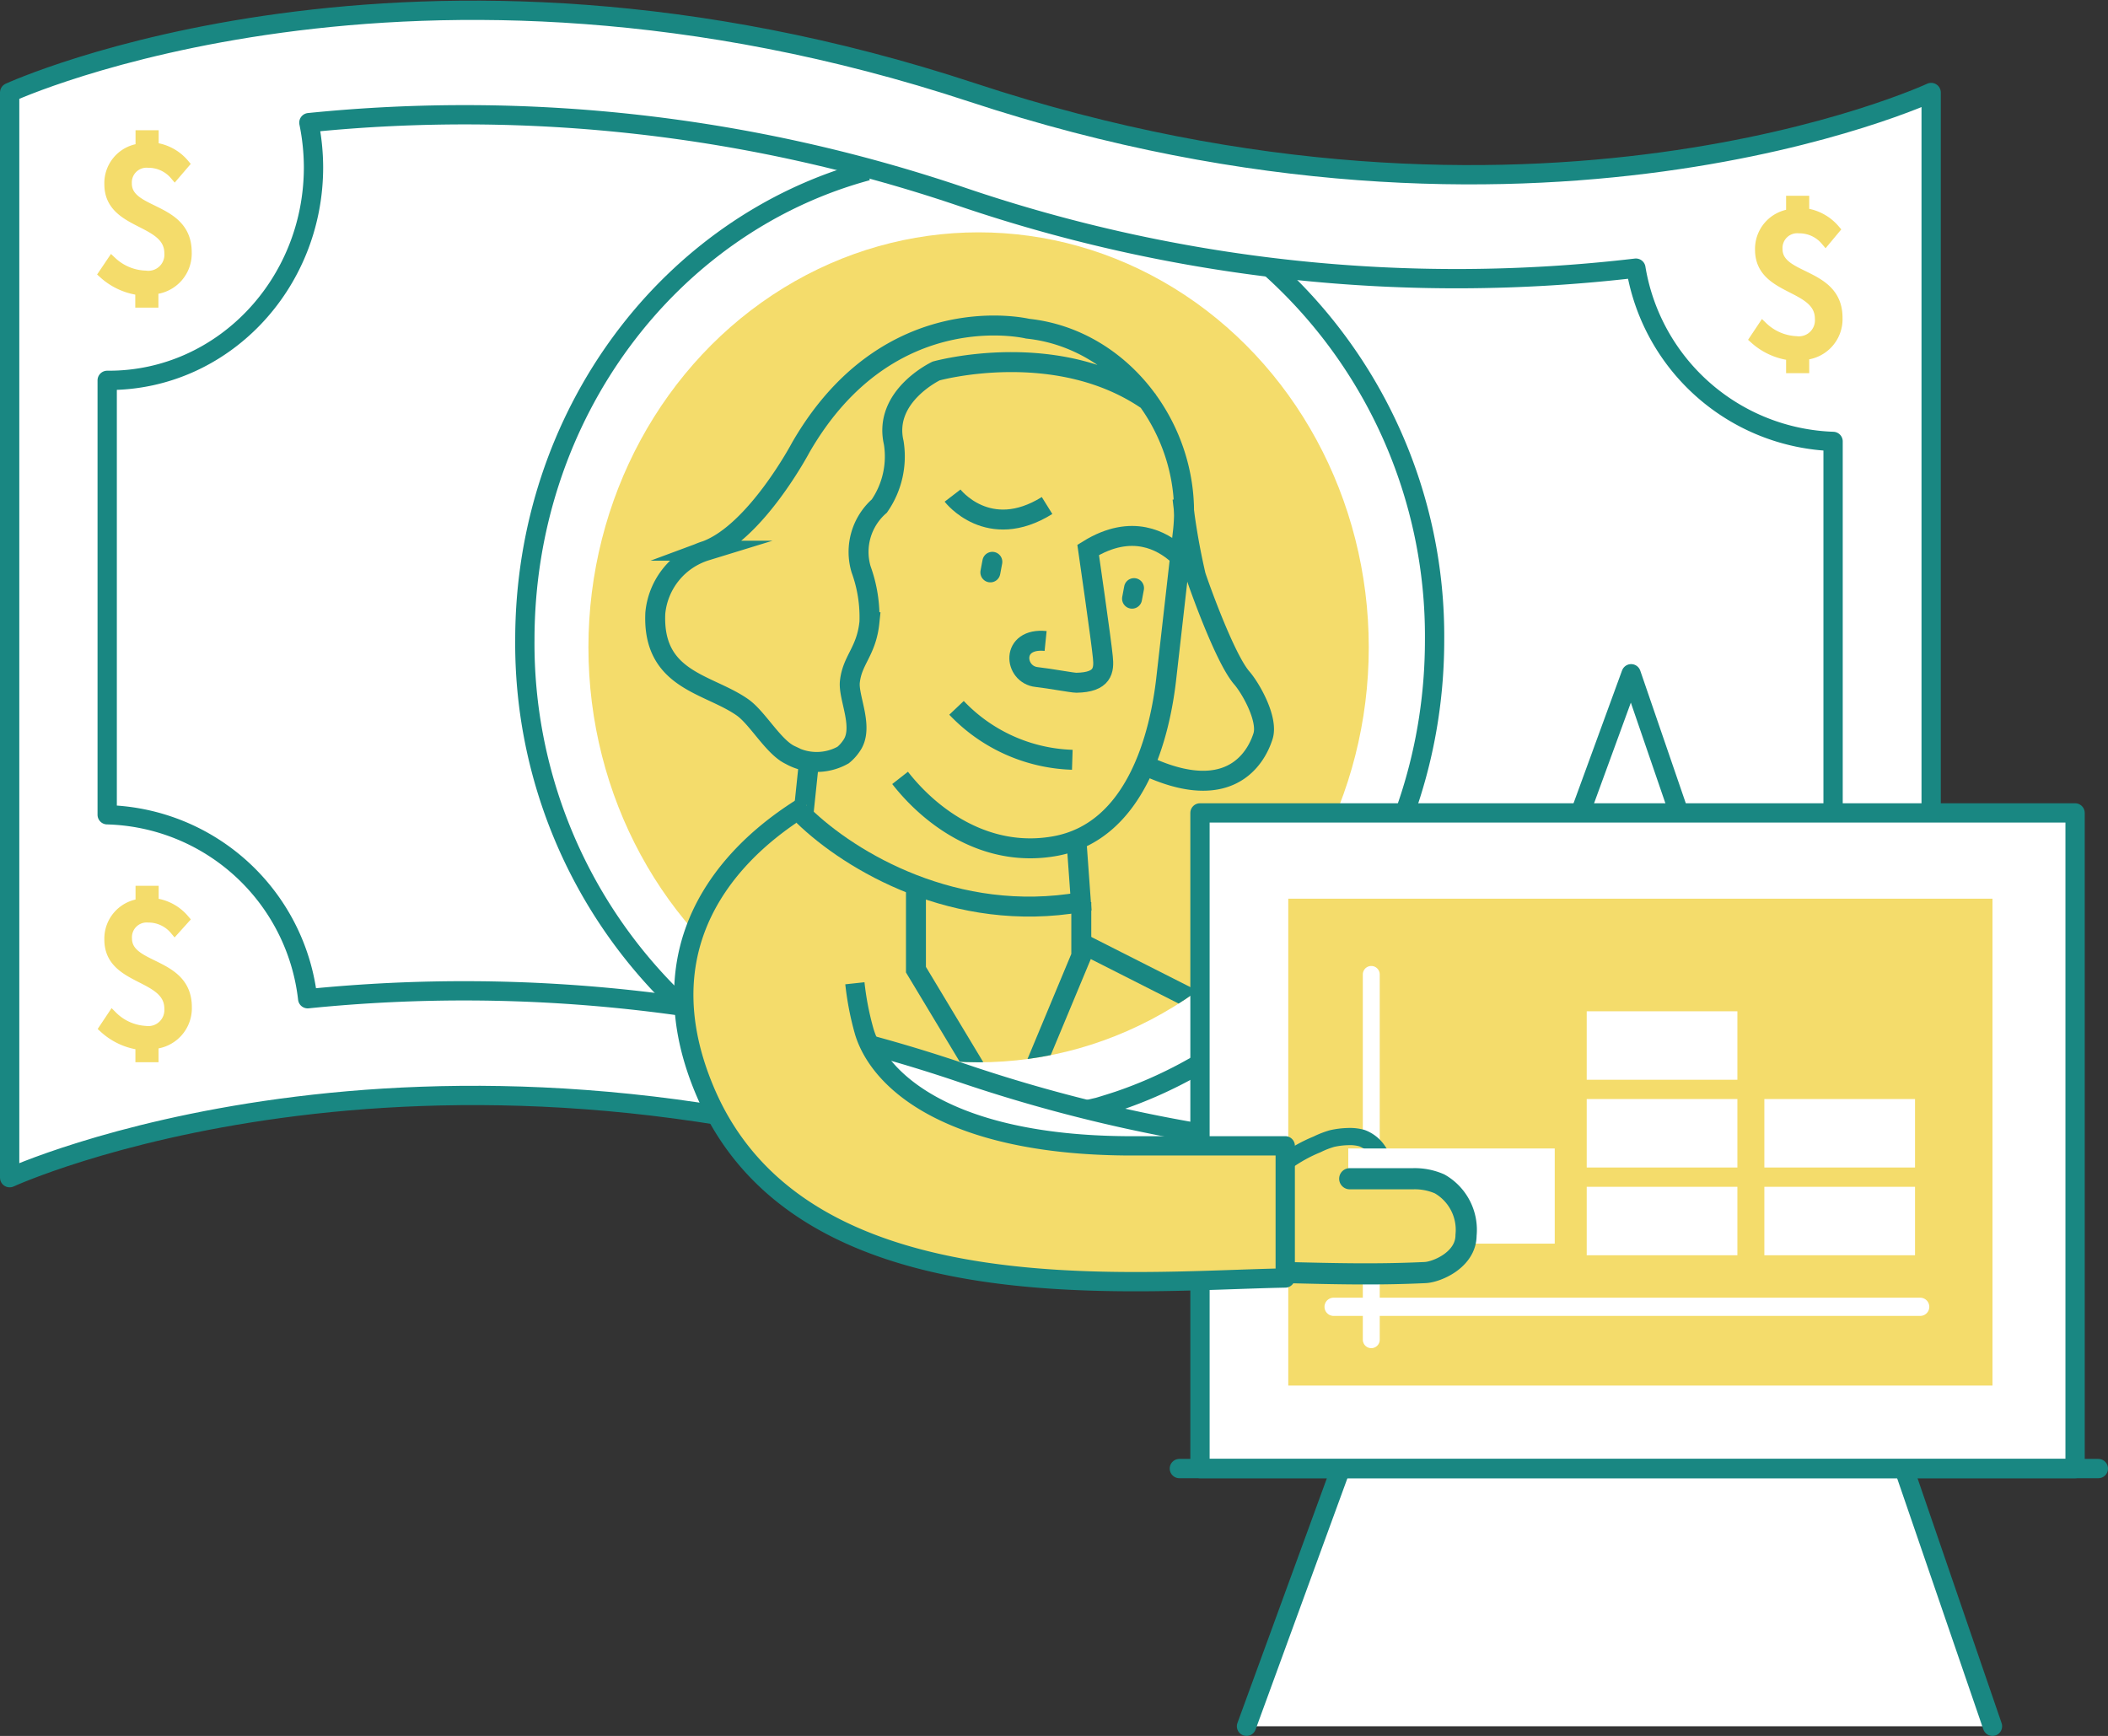 <svg xmlns="http://www.w3.org/2000/svg" xmlns:xlink="http://www.w3.org/1999/xlink" viewBox="0 0 159.49 131.35"><rect x="0" y="0" width="159.49" height="131.35" fill="#333333" stroke="none"/><defs><style>.cls-1,.cls-10,.cls-11,.cls-13,.cls-14,.cls-5,.cls-6,.cls-8{fill:none;}.cls-12,.cls-2,.cls-9{fill:#fff;}.cls-13,.cls-14,.cls-2,.cls-5,.cls-6,.cls-8,.cls-9{stroke:#198782;}.cls-10,.cls-11,.cls-13,.cls-14,.cls-2,.cls-8,.cls-9{stroke-linejoin:round;}.cls-2,.cls-8,.cls-9{stroke-width:1.46px;}.cls-3{clip-path:url(#clip-path);}.cls-4,.cls-7{fill:#f4dc6b;}.cls-5,.cls-6,.cls-7{stroke-miterlimit:10;}.cls-5,.cls-6{stroke-width:1.51px;}.cls-10,.cls-11,.cls-13,.cls-14,.cls-6,.cls-9{stroke-linecap:round;}.cls-7{stroke:#f4dc6b;stroke-width:0.75px;}.cls-10,.cls-11{stroke:#fff;}.cls-10{stroke-width:1.28px;}.cls-11{stroke-width:1.38px;}.cls-13{stroke-width:1.3px;}.cls-14{stroke-width:1.6px;}</style><clipPath id="clip-path"><ellipse class="cls-1" cx="74.04" cy="48.98" rx="29.52" ry="31.4"/></clipPath></defs><title>Desktop_ForEducators_PlayMoney_CreateAMoneyGraph</title><g id="Layer_2" data-name="Layer 2"><g id="For_Educators" data-name="For Educators"><path class="cls-2" d="M.73,89.11s30.45-14,72.84,0,72.54,0,72.54,0V7S116,21,73.57,7,.73,7,.73,7Z"/><g class="cls-3"><ellipse class="cls-4" cx="74.04" cy="48.98" rx="29.52" ry="31.4"/><path class="cls-5" d="M89,41.87c-1-.86-3.31-2.34-6.67-.26,0,0,1,6.91,1.11,8.11.11,1,0,1.91-2,1.94-.32,0-2-.32-3-.43-1.73-.18-2-3,.67-2.73"/><path class="cls-5" d="M72.07,37.5s2.7,3.52,7.15.75"/><line class="cls-5" x1="81.81" y1="71.36" x2="90.5" y2="75.76"/><path class="cls-5" d="M72.37,53.56a12.63,12.63,0,0,0,8.76,3.93"/><path class="cls-5" d="M68.1,58.86c2.41,3.08,6.58,6.06,11.67,5.17,6.2-1.08,8-8.42,8.48-12.79l1.26-11.1c.77-7.3-4.46-14.5-11.76-15.27,0,0-10.52-2.55-17.17,9,0,0-3.39,6.4-7.16,7.8a5.47,5.47,0,0,0-3.84,4.73c-.23,5.13,4.05,5.31,6.62,7.14,1.14.82,2.33,3,3.59,3.59a4.08,4.08,0,0,0,4,0,3.1,3.1,0,0,0,.62-.68c1-1.37-.24-3.64-.11-4.86.18-1.68,1.25-2.28,1.48-4.51a10.6,10.6,0,0,0-.63-4,4.62,4.62,0,0,1,1.38-4.79,6.59,6.59,0,0,0,1.09-4.79c-.82-3.53,3.21-5.43,3.21-5.43S80.06,25.5,87,30.42"/><line class="cls-6" x1="85.8" y1="44.5" x2="85.65" y2="45.3"/><line class="cls-6" x1="75.08" y1="42.51" x2="74.93" y2="43.31"/><line class="cls-5" x1="61.27" y1="57.02" x2="60.71" y2="62.37"/><polyline class="cls-5" points="69.3 67.17 69.3 73.37 73.86 80.95"/><polyline class="cls-5" points="81.81 68.26 81.81 72.33 78.33 80.68"/><path class="cls-5" d="M89.47,37.72a50.73,50.73,0,0,0,1,5.83c.16.51,2.16,6.2,3.47,7.73.7.8,2,3.11,1.63,4.39-.27.87-1.86,5.34-8.49,2.44"/></g><path class="cls-7" d="M13.22,13.24a2.61,2.61,0,0,0-2-.92,1.49,1.49,0,0,0-1.62,1.56c0,2.35,4.53,1.7,4.53,5.2a2.72,2.72,0,0,1-2.52,2.82v1h-1v-.93a5,5,0,0,1-2.77-1.26l.62-.92A3.9,3.9,0,0,0,11,20.85a1.59,1.59,0,0,0,1.81-1.68c0-2.63-4.54-2.06-4.54-5.23a2.64,2.64,0,0,1,2.36-2.71v-1h1v.93a3.55,3.55,0,0,1,2.31,1.24Z"/><path class="cls-7" d="M13.22,70.36a2.59,2.59,0,0,0-2-.93A1.49,1.49,0,0,0,9.61,71c0,2.36,4.53,1.71,4.53,5.2A2.72,2.72,0,0,1,11.62,79v1h-1v-.93A5,5,0,0,1,7.88,77.8l.62-.93A3.85,3.85,0,0,0,11,78a1.59,1.59,0,0,0,1.81-1.67c0-2.63-4.54-2.06-4.54-5.23a2.66,2.66,0,0,1,2.36-2.72V67.4h1v.93a3.54,3.54,0,0,1,2.31,1.23Z"/><path class="cls-7" d="M137.38,76.69a2.61,2.61,0,0,0-2-.92,1.49,1.49,0,0,0-1.62,1.56c0,2.35,4.53,1.7,4.53,5.2a2.73,2.73,0,0,1-2.52,2.83v1h-1v-.93A5,5,0,0,1,132,84.14l.62-.93a3.9,3.9,0,0,0,2.52,1.09A1.59,1.59,0,0,0,137,82.63c0-2.64-4.54-2.07-4.54-5.24a2.66,2.66,0,0,1,2.36-2.71v-1h1v.93a3.6,3.6,0,0,1,2.31,1.24Z"/><path class="cls-7" d="M138.12,18.2a2.59,2.59,0,0,0-2-.92,1.49,1.49,0,0,0-1.63,1.56c0,2.35,4.54,1.7,4.54,5.2a2.72,2.72,0,0,1-2.52,2.82v1h-1V26.9a5,5,0,0,1-2.76-1.25l.62-.93a3.9,3.9,0,0,0,2.52,1.09,1.59,1.59,0,0,0,1.8-1.68c0-2.63-4.53-2.06-4.53-5.23a2.66,2.66,0,0,1,2.35-2.71v-1h1v.93a3.62,3.62,0,0,1,2.31,1.24Z"/><path class="cls-8" d="M138.69,66.84V33.4a15.67,15.67,0,0,1-14.92-13.11,116.15,116.15,0,0,1-51-5.4A117,117,0,0,0,23.37,9.28a17,17,0,0,1,.35,3.37c0,8.91-6.93,16.13-15.48,16.13H8.11V61.65A15.69,15.69,0,0,1,23.28,75.57a117.3,117.3,0,0,1,49.46,5.6,116.11,116.11,0,0,0,50.88,5.42,17.06,17.06,0,0,1-.4-3.61C123.22,74.07,130.15,66.84,138.69,66.84Z"/><path class="cls-8" d="M52,76.5c-.52-.47-1-1-1.52-1.44A37.66,37.66,0,0,1,39.71,48.42c0-17.1,11-31.46,25.91-35.49"/><path class="cls-8" d="M96,20.16a37.46,37.46,0,0,1,12.54,28.26c0,16.32-10,30.14-23.9,34.87q-.76.25-1.53.48l-.73.17"/><polyline class="cls-9" points="94.31 130.62 123.41 50.98 150.75 130.62"/><rect class="cls-9" x="90.79" y="61.51" width="66.21" height="49.61"/><line class="cls-9" x1="89.23" y1="111.12" x2="158.76" y2="111.12"/><rect class="cls-4" x="97.47" y="68" width="53.28" height="36.84"/><line class="cls-10" x1="103.75" y1="73.73" x2="103.75" y2="101.37"/><line class="cls-11" x1="100.9" y1="98.88" x2="145.28" y2="98.88"/><rect class="cls-12" x="120.05" y="89.8" width="11.4" height="5.18"/><rect class="cls-12" x="120.05" y="83.16" width="11.4" height="5.18"/><rect class="cls-12" x="120.05" y="76.52" width="11.4" height="5.18"/><rect class="cls-12" x="133.49" y="89.8" width="11.4" height="5.18"/><rect class="cls-12" x="133.49" y="83.16" width="11.4" height="5.18"/><path class="cls-13" d="M97.32,87.88a11.26,11.26,0,0,1,2.33-1.29,6.78,6.78,0,0,1,1.13-.44A6.14,6.14,0,0,1,102,86a3.36,3.36,0,0,1,1.05.12,2.5,2.5,0,0,1,1.16.9,7.69,7.69,0,0,1,.71,1.29"/><path class="cls-4" d="M61,60.9c-1.83,1.2-13.54,8-7.6,21.8,7.26,16.84,31.85,14.23,43.84,14V87H85.12c-21.24-.2-20.48-11.26-19.89-12.82Z"/><rect class="cls-12" x="102.01" y="86.9" width="15.62" height="7.2"/><path class="cls-4" d="M97.41,96.31c3.66.09,7.33.17,11,0,.9,0,2-.2,2.38-1.1a2.57,2.57,0,0,0,.2-1,4.37,4.37,0,0,0-2-4.13,5.13,5.13,0,0,0-2-.36c-1.6,0-3.2,0-4.8,0l-1.2-2.21L97.09,89Z"/><path class="cls-14" d="M102.12,89.19c1.6,0,3.2,0,4.8,0a4.68,4.68,0,0,1,2,.39,4,4,0,0,1,2,3.88c0,1.86-2.2,2.79-3.1,2.83-3.66.17-6.81.09-10.47,0"/><path class="cls-8" d="M61,60.9c-1.83,1.2-13.54,8-7.6,21.8,7.26,16.84,31.85,14.23,43.84,14v-10l-12.11,0c-13.07-.12-18.53-4.73-19.73-8.61a22,22,0,0,1-.72-3.69"/><path class="cls-5" d="M60.78,61.71c3.58,3.48,11.53,8.2,21,6.55l-.36-5"/></g></g></svg>